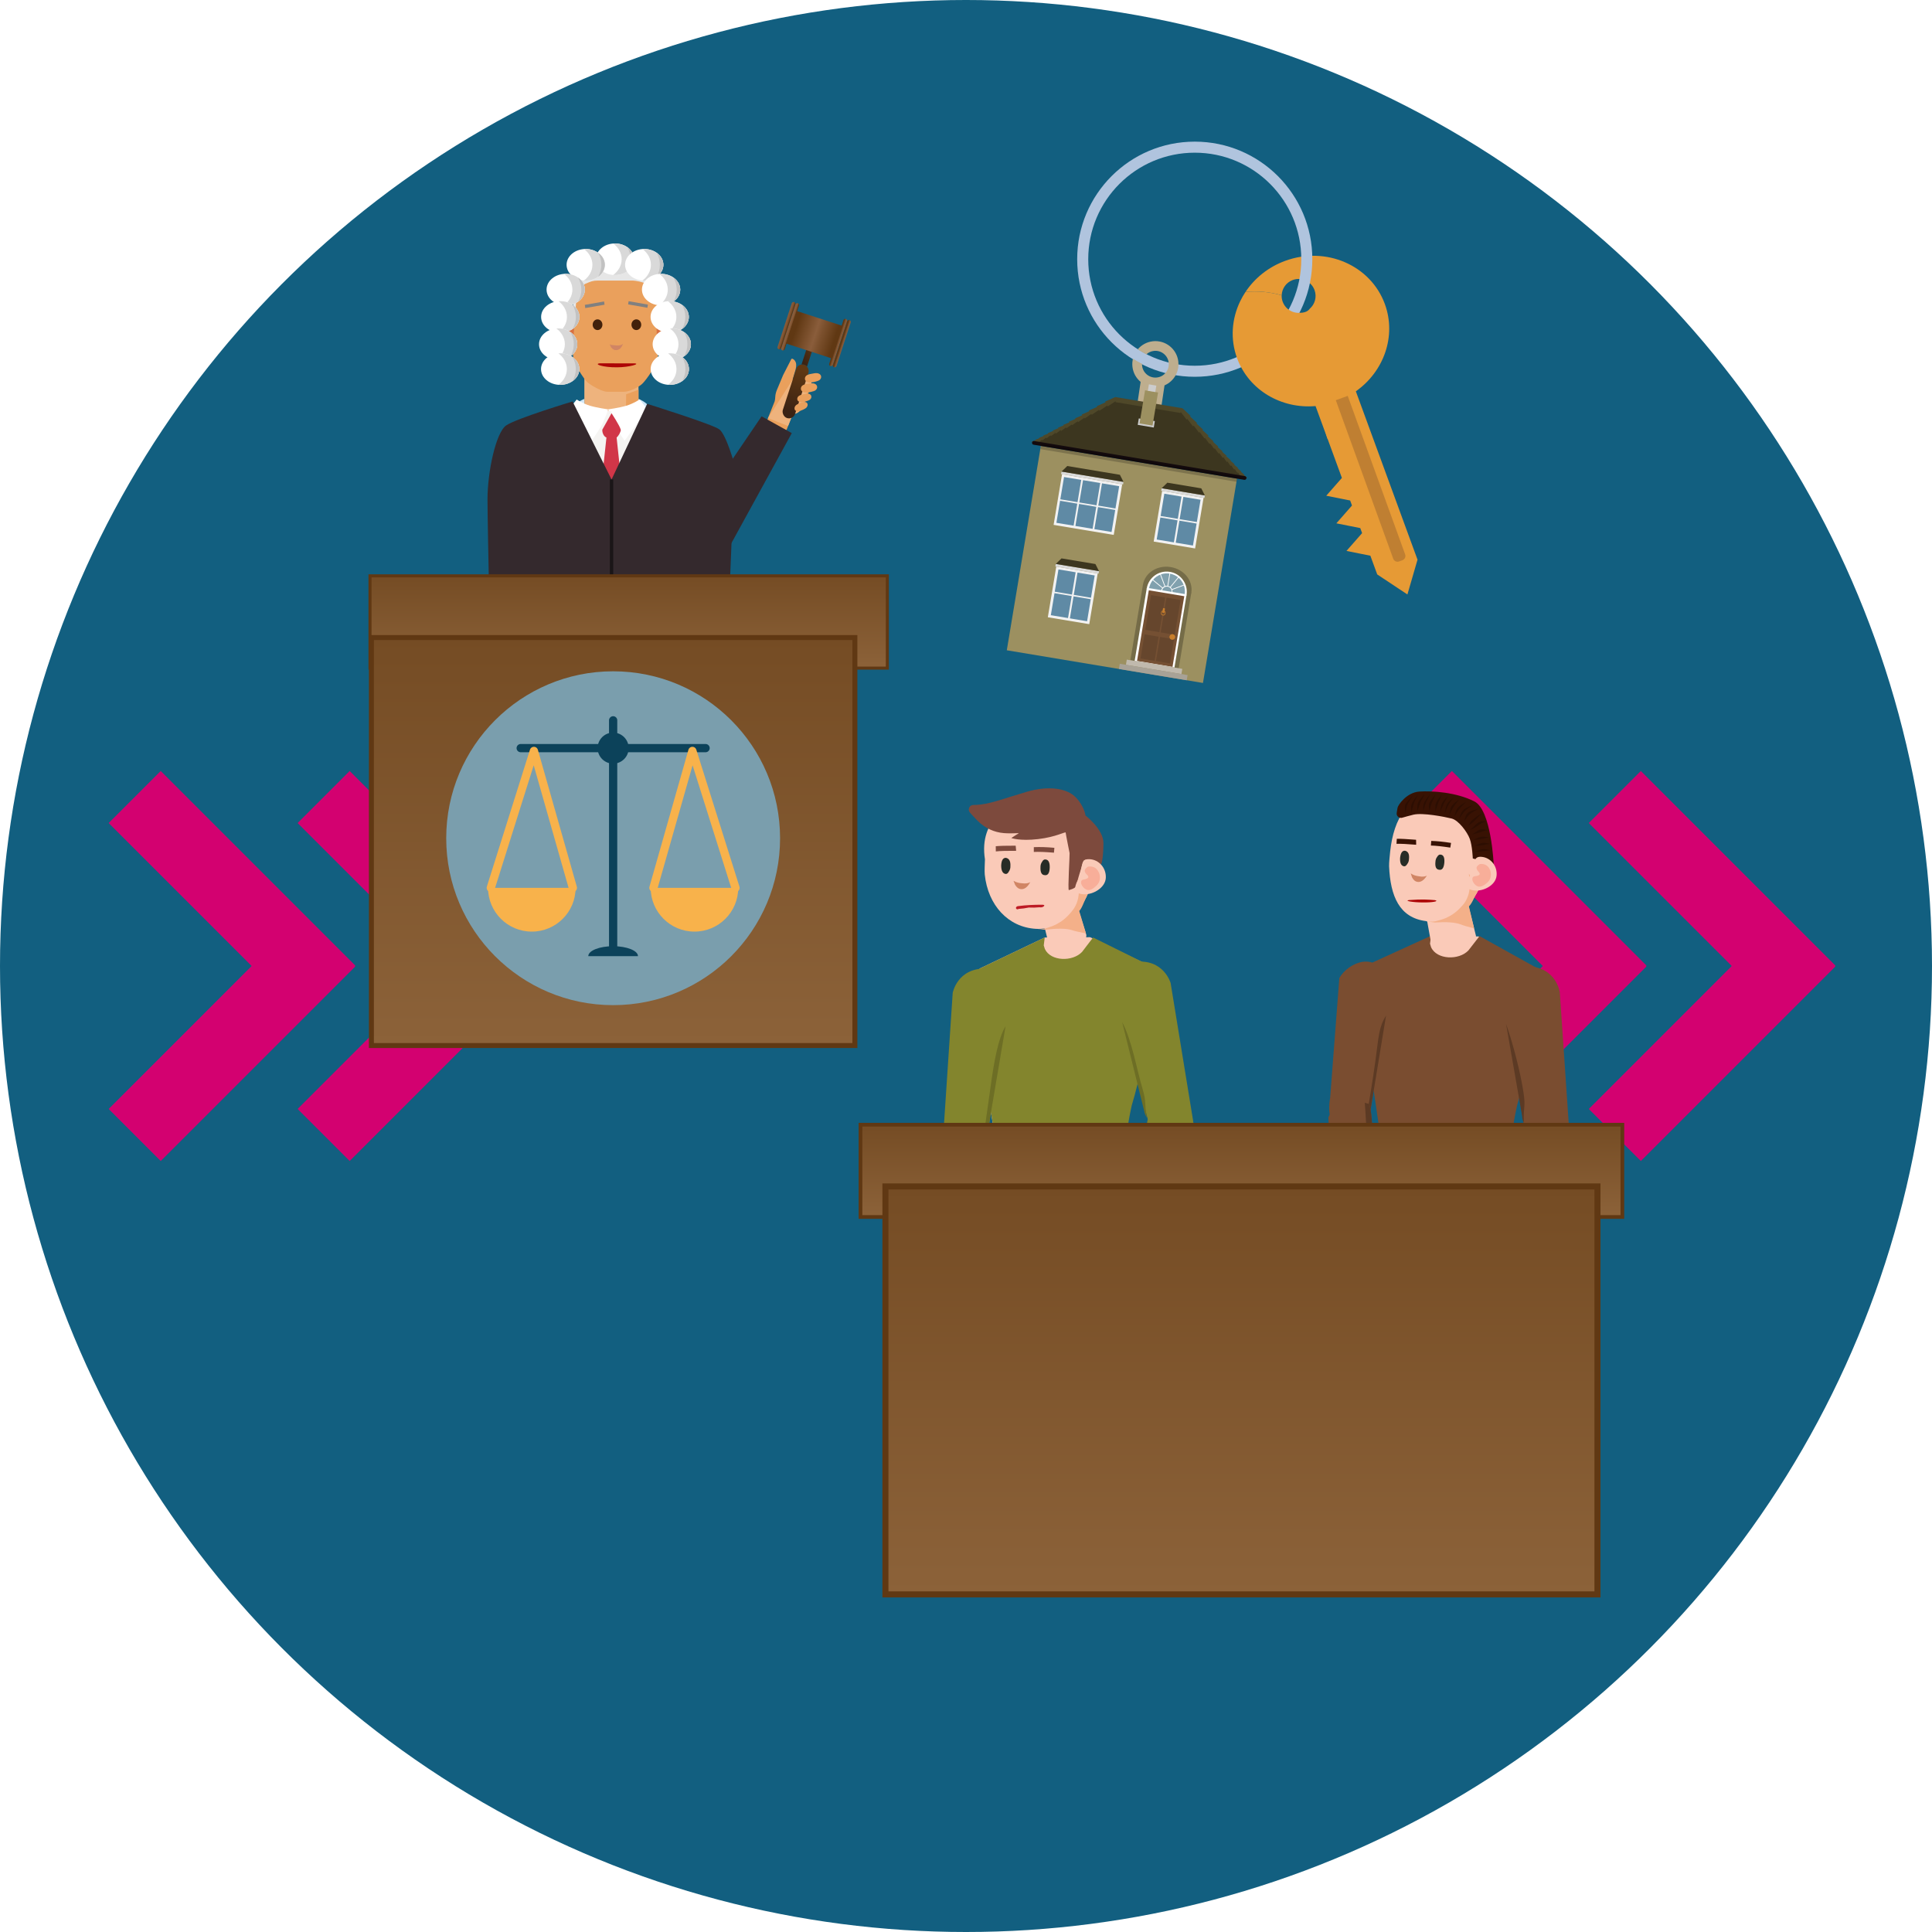 <?xml version="1.0" encoding="UTF-8"?><svg xmlns="http://www.w3.org/2000/svg" width="160" height="160" xmlns:xlink="http://www.w3.org/1999/xlink" viewBox="0 0 160 160"><defs><style>.cls-1{stroke:#f8b24b;}.cls-1,.cls-2,.cls-3,.cls-4,.cls-5,.cls-6,.cls-7{fill:none;}.cls-1,.cls-5,.cls-6{stroke-linecap:round;}.cls-1,.cls-6{stroke-linejoin:round;stroke-width:.683px;}.cls-8,.cls-9,.cls-10,.cls-11,.cls-12,.cls-13,.cls-14,.cls-15,.cls-16,.cls-17,.cls-18,.cls-19,.cls-20,.cls-21,.cls-22,.cls-23,.cls-24,.cls-25,.cls-26,.cls-27,.cls-28,.cls-29,.cls-30,.cls-31,.cls-32,.cls-33,.cls-3,.cls-34,.cls-35,.cls-36,.cls-37,.cls-38,.cls-39,.cls-40,.cls-41,.cls-42,.cls-43,.cls-44,.cls-45,.cls-46,.cls-47,.cls-48,.cls-49,.cls-50,.cls-51,.cls-52,.cls-53,.cls-54,.cls-55,.cls-56,.cls-57,.cls-58,.cls-59,.cls-60,.cls-61,.cls-62,.cls-63,.cls-64,.cls-65,.cls-66,.cls-67,.cls-68,.cls-69,.cls-70,.cls-71,.cls-72,.cls-73,.cls-74,.cls-75,.cls-76{stroke-width:0px;}.cls-8,.cls-9,.cls-13,.cls-20,.cls-21,.cls-25,.cls-37,.cls-47,.cls-50,.cls-64{fill-rule:evenodd;}.cls-8,.cls-22{fill:#756c48;}.cls-9,.cls-12{fill:#7d4a3d;}.cls-77{fill:url(#linear-gradient-10);stroke-width:.253px;}.cls-77,.cls-78,.cls-2,.cls-4,.cls-5,.cls-7,.cls-79,.cls-80{stroke-miterlimit:10;}.cls-77,.cls-78,.cls-79,.cls-80{stroke:#603813;}.cls-10{fill:#83852d;}.cls-11{fill:url(#linear-gradient);}.cls-13{fill:#a8a297;}.cls-14{fill:#bd1b25;}.cls-15{fill:#bf7f32;}.cls-16{fill:#5c3a24;}.cls-17{fill:url(#linear-gradient-6);}.cls-18{fill:#f4b089;}.cls-78{fill:url(#linear-gradient-11);stroke-width:.412px;}.cls-19{fill:#f5f4f2;}.cls-20{fill:#81a1ae;}.cls-21,.cls-32{fill:#3c361f;}.cls-23{fill:#0c425a;}.cls-24{fill:#e6e6e6;}.cls-81,.cls-45{isolation:isolate;}.cls-25{fill:#f8ae99;}.cls-82{opacity:.2;}.cls-27{fill:#eaa05c;}.cls-28{fill:#c87e2c;}.cls-29,.cls-64{fill:#facab8;}.cls-30{fill:#c2c2c2;}.cls-31{fill:#9c9060;}.cls-33{fill:url(#linear-gradient-5);}.cls-2{stroke-width:.254px;}.cls-2,.cls-4{stroke:#bbbdbf;}.cls-34,.cls-38{fill:#ad0505;}.cls-35{fill:#d30170;}.cls-36{fill:gray;}.cls-37{fill:#c0b9ad;}.cls-38{opacity:.3;}.cls-39{fill:#d08564;}.cls-40{fill:#ccc;}.cls-41{fill:#381203;}.cls-42{fill:#dadada;}.cls-83{filter:url(#drop-shadow-11);mix-blend-mode:soft-light;}.cls-43,.cls-47{fill:#fff;}.cls-44{fill:#beae8e;}.cls-45{opacity:.2;}.cls-46{fill:#5f8aa5;}.cls-48{fill:url(#linear-gradient-7);}.cls-49{fill:url(#radial-gradient-2);}.cls-50{fill:url(#linear-gradient-2);}.cls-51{fill:url(#linear-gradient-3);}.cls-4{stroke-width:.253px;}.cls-5{stroke:#130a0d;stroke-width:.31px;}.cls-52{fill:url(#radial-gradient);}.cls-53{fill:#7a9ead;}.cls-54{fill:#34292d;}.cls-55{fill:#d9d9d9;}.cls-56{fill:#6d6e25;}.cls-57{fill:#4f4829;}.cls-58{fill:#42210b;}.cls-59{fill:#66462d;}.cls-60{fill:#755033;}.cls-61{fill:#d13648;}.cls-62{fill:#7a4d30;}.cls-63{fill:#573417;}.cls-6{stroke:#0c425a;}.cls-65{fill:#125f80;}.cls-7{stroke:#c87e2c;stroke-width:.054px;}.cls-66{fill:#272c26;}.cls-67{fill:#e69a35;}.cls-79{fill:url(#linear-gradient-8);stroke-width:.307px;}.cls-68{fill:#b0c4de;}.cls-69{fill:#122545;}.cls-80{fill:url(#linear-gradient-9);stroke-width:.5px;}.cls-70{fill:url(#linear-gradient-4);}.cls-71{fill:#383838;}.cls-72{fill:#f8b24b;}.cls-73{fill:#eeb37d;}.cls-74{fill:#1a1517;}.cls-75{fill:#f2f2f2;}.cls-76{fill:#523d1b;}</style><radialGradient id="radial-gradient" cx="-2030.864" cy="34.283" fx="-2030.864" fy="34.283" r="2.821" gradientTransform="translate(-1978.284) rotate(-180) scale(1 -1)" gradientUnits="userSpaceOnUse"><stop offset="0" stop-color="#fff"/><stop offset="1" stop-color="#8bc4eb"/></radialGradient><radialGradient id="radial-gradient-2" cx="2042.745" cy="34.283" fx="2042.745" fy="34.283" r="2.821" gradientTransform="translate(-1994.056)" xlink:href="#radial-gradient"/><linearGradient id="linear-gradient" x1="-1626.21" y1="-4407.929" x2="-1626.21" y2="-4404.235" gradientTransform="translate(1692.112 -4373.611) scale(1 -1)" gradientUnits="userSpaceOnUse"><stop offset="0" stop-color="#603813"/><stop offset=".771" stop-color="#442813"/><stop offset="1" stop-color="#3b2314"/></linearGradient><linearGradient id="linear-gradient-2" x1="143.31" y1="-1090.982" x2="143.31" y2="-1089.382" gradientTransform="translate(-839.684 651.2) rotate(-116.965) scale(1 -1)" xlink:href="#linear-gradient"/><linearGradient id="linear-gradient-3" x1="-182.251" y1="2264.188" x2="-182.251" y2="2267.519" gradientTransform="translate(249.673 2293.615) scale(1 -1)" gradientUnits="userSpaceOnUse"><stop offset="0" stop-color="#603813"/><stop offset=".34" stop-color="#7b502d"/><stop offset=".495" stop-color="#8a5d3b"/><stop offset="1" stop-color="#603813"/></linearGradient><linearGradient id="linear-gradient-4" x1="-1628.64" y1="-4410.971" x2="-1628.193" y2="-4410.971" gradientTransform="translate(-4341.56 -1599.94) rotate(-90) scale(1 -1)" gradientUnits="userSpaceOnUse"><stop offset="0" stop-color="#8a5d3b"/><stop offset=".516" stop-color="#885b39"/><stop offset=".716" stop-color="#815532"/><stop offset=".861" stop-color="#754a27"/><stop offset=".979" stop-color="#643b16"/><stop offset="1" stop-color="#603813"/></linearGradient><linearGradient id="linear-gradient-5" x1="-1628.919" y1="-4410.971" x2="-1628.547" y2="-4410.971" gradientTransform="translate(-4341.255 -1600.161) rotate(-90) scale(1 -1)" xlink:href="#linear-gradient-4"/><linearGradient id="linear-gradient-6" x1="-1623.914" y1="-4410.971" x2="-1624.201" y2="-4410.971" gradientTransform="translate(-4345.538 -1597.052) rotate(-90) scale(1 -1)" xlink:href="#linear-gradient-4"/><linearGradient id="linear-gradient-7" x1="-1623.434" y1="-4410.971" x2="-1623.885" y2="-4410.971" gradientTransform="translate(-4345.838 -1596.834) rotate(-90) scale(1 -1)" xlink:href="#linear-gradient-4"/><linearGradient id="linear-gradient-8" x1="102.811" y1="100.785" x2="102.811" y2="93.143" gradientUnits="userSpaceOnUse"><stop offset="0" stop-color="#8c6239"/><stop offset="1" stop-color="#754c24"/></linearGradient><linearGradient id="linear-gradient-9" x1="102.811" y1="132.042" x2="102.811" y2="98.255" xlink:href="#linear-gradient-8"/><linearGradient id="linear-gradient-10" x1="52.063" y1="55.329" x2="52.063" y2="47.688" xlink:href="#linear-gradient-8"/><linearGradient id="linear-gradient-11" x1="50.778" y1="86.586" x2="50.778" y2="52.8" xlink:href="#linear-gradient-8"/><filter id="drop-shadow-11" filterUnits="userSpaceOnUse"><feOffset dx="0" dy="0"/><feGaussianBlur result="blur" stdDeviation="2.352"/><feFlood flood-color="#000" flood-opacity=".3"/><feComposite in2="blur" operator="in"/><feComposite in="SourceGraphic"/></filter></defs><g class="cls-81"><g id="text"><circle class="cls-65" cx="80" cy="80" r="80"/><polygon class="cls-35" points="136.352 79.963 120.239 63.849 115.928 68.16 127.768 80 115.928 91.84 120.239 96.15 136.352 80.037 136.315 80 136.352 79.963"/><polygon class="cls-35" points="152 79.963 135.887 63.849 131.576 68.16 143.416 80 131.576 91.84 135.887 96.15 152 80.037 151.963 80 152 79.963"/><polygon class="cls-35" points="29.424 79.963 13.31 63.849 9 68.16 20.84 80 9 91.84 13.31 96.15 29.424 80.037 29.387 80 29.424 79.963"/><polygon class="cls-35" points="45.072 79.963 28.959 63.849 24.648 68.16 36.488 80 24.648 91.84 28.959 96.15 45.072 80.037 45.035 80 45.072 79.963"/><path class="cls-71" d="m41.213,36.601c.341-.961,1.772-1.38,1.772-1.38l7.59-2.24,7.451,2.24s1.431.419,1.772,1.38c.079.223-2.792,5.004-2.825,4.977-.209-.167.167,6.247.17,6.314.127,3.213.249,6.056.346,6.838.107.874.071,1.578-.809,1.578l-.778.187-5.395-8.242-5.395,8.242-.778-.187c-.881,0-.917-.704-.809-1.578.096-.782.218-3.625.346-6.838.003-.067.459-6.601.25-6.433-.048.039-2.978-4.651-2.905-4.859Z"/><path class="cls-73" d="m48.394,33.893h0c2.352,2.369,4.072.288,4.484,0h0v-3.787s-4.484,0-4.484,0v3.787Z"/><path class="cls-27" d="m52.877,33.893l-.48.367c-.028.022-.058.042-.088.06l-.476.287.022-1.956,1.023-.372v1.614Z"/><path class="cls-52" d="m52.877,33.033s1.042.395,1.152,1.162-2.104,2.74-2.104,2.74l-.633-2.023s1.586-.544,1.586-1.355v-.523Z"/><path class="cls-49" d="m48.392,33.033s-1.042.395-1.152,1.162,2.104,2.74,2.104,2.74l.633-2.023s-1.586-.544-1.586-1.355v-.523Z"/><path class="cls-27" d="m46.87,26.857h0c.111-.119.247-.19.396-.19h.295s-.012.274-.012.274l-.075,1.685h-.208c-.37,0-.67-.439-.67-.979,0-.324.108-.611.275-.789Z"/><path class="cls-27" d="m47.566,30.043s.736,1.33,1.102,1.633c.364.3,1.222.768,1.625.768h1.385c.403,0,1.098-.315,1.44-.598.477-.395,1.286-1.802,1.286-1.802.105-.131.1-1.328.089-1.504l.056-5.336-6.745-.354-.388,5.712c-.01.176.045,1.351.149,1.482Z"/><path class="cls-38" d="m47.36,27.038c-.1,0-.192.052-.264.138-.093.112-.152.281-.152.47h0c0,.336.186.609.416.609h.129l.047-1.047.008-.17h-.184Z"/><path class="cls-27" d="m54.773,26.857h0c-.066-.119-.148-.19-.236-.19h-.176s.007.274.007.274l.045,1.685h.124c.221,0,.4-.439.4-.979,0-.324-.065-.611-.164-.789Z"/><path class="cls-38" d="m54.48,27.038c.06,0,.115.052.158.138.055.112.091.281.091.47h0c0,.336-.111.609-.248.609h-.077s-.028-1.047-.028-1.047l-.005-.17h.11Z"/><polygon class="cls-36" points="48.469 25.512 50.066 25.233 50.027 24.967 48.431 25.247 48.469 25.512"/><polygon class="cls-36" points="53.616 25.488 52.019 25.208 52.058 24.943 53.654 25.223 53.616 25.488"/><path class="cls-34" d="m51.109,30.419c-1.206.014-1.961-.278-1.436-.33.762-.001,1.299.001,2.873.004.523.034-.431.324-1.437.326Z"/><path class="cls-24" d="m54.296,22.271c.522.639.344,1.638.344,2.099l-.076.609-.168-.548c-.021-.357-.262-.646-.834-.913-.336-.156-.856-.283-1.22-.283h-2.828c-.413,0-.58.071-1.055.275-.211.09-.689.651-.71,1.009l-.176,2.374-.157-2.578c0-1.635.49-2.055.83-2.367.515-.473.996-.485,1.642-.545h0c.829-.077,1.673-.158,2.492.006.508.102,1.615.494,1.916.862Z"/><path class="cls-58" d="m49.89,26.891c0,.245-.181.444-.404.444s-.404-.199-.404-.444c0-.245.181-.444.404-.444s.404.199.404.444Z"/><ellipse class="cls-58" cx="52.7" cy="26.891" rx=".404" ry=".444"/><g id="Symbol_1_Newcz_0_Layer2_2_MEMBER_4_MEMBER_0_MEMBER_0_MEMBER_0_FILL"><path class="cls-39" d="m50.606,28.765c.141.164.277.241.406.232.261.004.455-.172.582-.528-.122.117-.314.163-.576.137l-.393-.038-.134-.056.115.252Z"/></g><path class="cls-71" d="m57.615,56.213s-1.143-7.525-1.128-8.101c.166-6.453,1.452-12.918,1.452-12.918l-4.13-1.299-3.163,13.832v5.174s.31,2.067,1.819,3.076c1.508,1.009,2.502.889,2.502.889l2.649-.654Z"/><polygon class="cls-19" points="50.646 34.078 50.646 47.727 54.525 34.447 53.053 33.582 50.646 34.078"/><path class="cls-43" d="m51.729,36.497s1.901-2.611,1.864-2.643-.625-.769-.625-.769c0,0-.503.336-1.091.513s-1.512.304-1.512.304c0,0,.298.913.568,1.378.27.465.797,1.218.797,1.218Z"/><path class="cls-71" d="m43.676,56.131s1.128-7.442,1.128-8.019c0-.577-1.373-12.876-1.373-12.876l4.036-1.407,3.179,13.899v5.174s-.31,2.067-1.819,3.076c-1.508,1.009-2.502.889-2.502.889l-2.649-.736Z"/><polygon class="cls-19" points="50.646 34.078 50.646 47.727 46.767 34.447 48.238 33.582 50.646 34.078"/><path class="cls-43" d="m48.999,36.497s-1.901-2.611-1.864-2.643.625-.769.625-.769c0,0,.503.336,1.091.513s1.512.304,1.512.304c0,0-.298.913-.568,1.378s-.797,1.218-.797,1.218Z"/><path class="cls-61" d="m50.225,36.233s-.197-.044-.307-.368c-.047-.139-.037-.28-.037-.28l.764-1.362s.67,1.008.764,1.362c.012.045.002.086-.037.184-.124.319-.307.465-.307.465l.662,6.176-1.083,5.319-1.083-5.319.662-6.176Z"/><ellipse class="cls-43" cx="50.93" cy="21.469" rx="1.585" ry="1.308"/><path class="cls-55" d="m51.484,21.469c0-.516-.27-.98-.698-1.302.048-.004.096-.006.144-.006.875,0,1.585.586,1.585,1.308,0,.723-.71,1.308-1.585,1.308-.049,0-.097-.003-.144-.006.428-.323.698-.786.698-1.302Z"/><path class="cls-30" d="m52.225,21.469c0-.355-.097-.692-.267-.995.34.24.556.596.556.995s-.216.754-.556.995c.169-.303.267-.639.267-.995Z"/><ellipse class="cls-43" cx="53.352" cy="21.927" rx="1.585" ry="1.308"/><path class="cls-55" d="m53.906,21.927c0-.516-.27-.98-.698-1.302.048-.004.096-.006.144-.006.875,0,1.585.586,1.585,1.308,0,.723-.71,1.308-1.585,1.308-.049,0-.097-.003-.144-.006.428-.323.698-.786.698-1.302Z"/><path class="cls-30" d="m54.647,21.927c0-.355-.097-.692-.267-.995.34.24.556.596.556.995,0,.398-.216.754-.556.995.169-.303.267-.639.267-.995Z"/><ellipse class="cls-43" cx="54.748" cy="23.985" rx="1.585" ry="1.308"/><path class="cls-55" d="m55.302,23.985c0-.516-.27-.98-.698-1.302.048-.004.096-.006.144-.006.875,0,1.585.586,1.585,1.308,0,.723-.71,1.308-1.585,1.308-.049,0-.097-.003-.144-.006.428-.323.698-.786.698-1.302Z"/><path class="cls-30" d="m56.043,23.985c0-.355-.097-.692-.267-.995.34.24.556.596.556.995,0,.398-.216.754-.556.995.169-.303.267-.639.267-.995Z"/><ellipse class="cls-43" cx="55.461" cy="26.246" rx="1.585" ry="1.308"/><path class="cls-55" d="m56.015,26.246c0-.516-.27-.98-.698-1.302.048-.004.096-.006.144-.006.875,0,1.585.586,1.585,1.308,0,.723-.71,1.308-1.585,1.308-.049,0-.097-.003-.144-.006.428-.323.698-.786.698-1.302Z"/><path class="cls-30" d="m56.756,26.246c0-.355-.097-.692-.267-.995.34.24.556.596.556.995s-.216.754-.556.995c.169-.303.267-.639.267-.995Z"/><ellipse class="cls-43" cx="55.634" cy="28.507" rx="1.585" ry="1.308"/><path class="cls-55" d="m56.188,28.507c0-.516-.27-.98-.698-1.302.048-.004.096-.006.144-.006.875,0,1.585.586,1.585,1.308,0,.723-.71,1.308-1.585,1.308-.049,0-.097-.003-.144-.006.428-.323.698-.786.698-1.302Z"/><path class="cls-30" d="m56.929,28.507c0-.355-.097-.692-.267-.995.34.24.556.596.556.995,0,.398-.216.754-.556.995.169-.303.267-.639.267-.995Z"/><ellipse class="cls-43" cx="55.469" cy="30.565" rx="1.585" ry="1.308"/><path class="cls-55" d="m56.023,30.565c0-.516-.27-.98-.698-1.302.048-.004.096-.006.144-.006.875,0,1.585.586,1.585,1.308,0,.723-.71,1.308-1.585,1.308-.049,0-.097-.003-.144-.006.428-.323.698-.786.698-1.302Z"/><path class="cls-30" d="m56.764,30.565c0-.355-.097-.692-.267-.995.34.24.556.596.556.995,0,.398-.216.754-.556.995.169-.303.267-.639.267-.995Z"/><ellipse class="cls-43" cx="48.507" cy="21.927" rx="1.585" ry="1.308"/><path class="cls-55" d="m49.061,21.927c0-.516-.27-.98-.698-1.302.048-.004.096-.006.144-.006.875,0,1.585.586,1.585,1.308s-.71,1.308-1.585,1.308c-.049,0-.097-.003-.144-.006.428-.323.698-.786.698-1.302Z"/><path class="cls-30" d="m49.802,21.927c0-.355-.097-.692-.267-.995.34.24.556.596.556.995s-.216.754-.556.995c.169-.303.267-.639.267-.995Z"/><ellipse class="cls-43" cx="46.849" cy="23.985" rx="1.585" ry="1.308"/><path class="cls-55" d="m47.403,23.985c0-.516-.27-.98-.698-1.302.048-.004.096-.006.144-.006.875,0,1.585.586,1.585,1.308s-.71,1.308-1.585,1.308c-.049,0-.097-.003-.144-.006.428-.323.698-.786.698-1.302Z"/><path class="cls-30" d="m48.144,23.985c0-.355-.097-.692-.267-.995.34.24.556.596.556.995,0,.398-.216.754-.556.995.169-.303.267-.639.267-.995Z"/><ellipse class="cls-43" cx="46.398" cy="26.246" rx="1.585" ry="1.308"/><path class="cls-55" d="m46.952,26.246c0-.516-.27-.98-.698-1.302.048-.004.096-.006.144-.006.875,0,1.585.586,1.585,1.308,0,.723-.71,1.308-1.585,1.308-.049,0-.097-.003-.144-.006.428-.323.698-.786.698-1.302Z"/><path class="cls-30" d="m47.693,26.246c0-.355-.097-.692-.267-.995.34.24.556.596.556.995,0,.398-.216.754-.556.995.169-.303.267-.639.267-.995Z"/><ellipse class="cls-43" cx="46.225" cy="28.507" rx="1.585" ry="1.308"/><path class="cls-55" d="m46.779,28.507c0-.516-.27-.98-.698-1.302.048-.004.096-.006.144-.006.875,0,1.585.586,1.585,1.308,0,.723-.71,1.308-1.585,1.308-.049,0-.097-.003-.144-.006.428-.323.698-.786.698-1.302Z"/><path class="cls-30" d="m47.52,28.507c0-.355-.097-.692-.267-.995.34.24.556.596.556.995,0,.398-.216.754-.556.995.169-.303.267-.639.267-.995Z"/><ellipse class="cls-43" cx="46.391" cy="30.565" rx="1.585" ry="1.308"/><path class="cls-55" d="m46.945,30.565c0-.516-.27-.98-.698-1.302.048-.004.096-.006.144-.006.875,0,1.585.586,1.585,1.308s-.71,1.308-1.585,1.308c-.049,0-.097-.003-.144-.006.428-.323.698-.786.698-1.302Z"/><path class="cls-30" d="m47.686,30.565c0-.355-.097-.692-.267-.995.34.24.556.596.556.995s-.216.754-.556.995c.169-.303.267-.639.267-.995Z"/><path class="cls-54" d="m60.843,38.52s-.693-2.542-1.279-2.968-5.969-2.108-5.969-2.108l-2.948,6.266-3.23-6.463s-4.645,1.399-5.498,1.985-1.546,3.838-1.546,6.13c0,2.292.317,16.439.317,16.439l19.389-.454.764-18.827Z"/><rect class="cls-74" x="50.506" y="39.71" width=".279" height="17.668" transform="translate(101.291 97.087) rotate(-180)"/><path class="cls-27" d="m66.492,33.682l.746-1.875c-.144-.435-.612-.739-1.119-.594l-.018.005c-.13.04-.289.118-.457.216.051-.172.099-.338.124-.429.108-.387.344-.927-.043-1.241-.137-.111-.189-.031-.189-.031l-.679,1.324c-.004.02-.32.755-.527,1.26-.073.179-.117.368-.127.562-.006.121-.019.258-.047.351l.001 0-.689,1.73,1.662.661.527-1.331c.003-0.0.005-0.0.008-.001.369-.028.69-.265.827-.609Z"/><path class="cls-73" d="m66.319,33.844l.864-2.17c-.187-.362-.61-.592-1.064-.461l-.018.005c-.13.039-.287.117-.454.214l-2.047,3.192,1.664.657.392-.99c.021-.002.042-.003.063-.005.268-.021.5-.193.6-.442Z"/><rect class="cls-11" x="65.356" y="30.093" width="1.069" height="4.641" rx=".535" ry=".535" transform="translate(118.51 83.634) rotate(-161.965)"/><path class="cls-50" d="m67.265,27.912l.199.065c.073.024.113.103.089.176l-.716,2.2c-.06-.066-.137-.117-.227-.146h0c-.077-.025-.156-.031-.232-.021l.711-2.184c.024-.073.103-.113.176-.089Z"/><rect class="cls-51" x="66.003" y="25.622" width="2.836" height="4.184" rx=".14" ry=".14" transform="translate(20.195 83.242) rotate(-71.965)"/><rect class="cls-70" x="67.353" y="28.204" width="4.114" height=".315" rx=".158" ry=".158" transform="translate(20.953 85.581) rotate(-71.965)"/><rect class="cls-33" x="67.658" y="28.303" width="4.114" height=".315" rx=".158" ry=".158" transform="translate(21.069 85.939) rotate(-71.965)"/><rect class="cls-17" x="63.375" y="26.909" width="4.114" height=".315" rx=".158" ry=".158" transform="translate(19.438 80.903) rotate(-71.965)"/><rect class="cls-48" x="63.075" y="26.811" width="4.114" height=".315" rx=".158" ry=".158" transform="translate(19.324 80.551) rotate(-71.965)"/><path class="cls-27" d="m67.673,32.048c-0-.006-0-.013-.001-.019l-.001-.007c-.028-.19-.222-.311-.544-.271l-.359.058c-.091.014-.179.043-.251.079-.141.069-.197.197-.191.315 0.0.009.001.017.002.026l.001.007c.026.17.224.285.461.275.202-.009.607-.097.717-.17.111-.075.174-.183.167-.292Z"/><path class="cls-27" d="m68.004,31.195c-.001-.006-.001-.013-.002-.019l-.001-.007c-.033-.189-.23-.306-.55-.258l-.357.066c-.09.016-.178.048-.249.084-.139.072-.192.202-.184.32.001.009.001.017.003.026l.001.007c.03.169.231.28.467.264.202-.013.605-.111.713-.187.109-.077.17-.187.16-.295Z"/><path class="cls-27" d="m67.194,32.84c-.001-.006-.001-.011-.002-.017l-.001-.006c-.032-.166-.203-.265-.484-.204l-.31.074c-.079.018-.154.05-.215.086-.12.07-.164.188-.155.291.001.008.001.015.003.023l.001.006c.029.149.206.238.411.213.176-.021.525-.125.618-.197.094-.073.145-.173.134-.269Z"/><path class="cls-27" d="m66.883,33.493c-.001-.006-.001-.011-.002-.017l-.001-.006c-.034-.162-.207-.23-.456-.147l-.287.11c-.073.027-.143.068-.199.111-.11.084-.148.206-.138.309.001.007.002.015.003.022l.001.006c.031.145.198.213.389.165.164-.041.487-.186.571-.269.086-.084.131-.189.119-.284Z"/><polygon class="cls-54" points="63.071 34.478 56.08 44.771 59.611 46.733 65.573 35.868 63.071 34.478"/><path class="cls-29" d="m114.877,95.03l-1.728-11.673s-.683-1.82.682-2.729l4.949-3.079h3.668s5.336,3.072,5.336,3.072l-3.181,14.409h-9.726Z"/><path class="cls-69" d="m124.509,95.286s1.156,2.641,1.435,8.711c0,0-8.705,2.73-11.435,0l-.015-8.711h10.015Z"/><path class="cls-69" d="m118.802,103.971c-.015,2.037,1.572,3.701,3.543,3.715,1.972.014,3.583-1.625,3.598-3.663.015-2.037-1.571-3.7-3.544-3.715-1.972-.015-3.583,1.625-3.598,3.662Z"/><path class="cls-69" d="m125.941,104.473l.947,15.513s-2.279,4.251-5.247,1.77l-2.618-16.175s1.564-5.363,6.918-1.109Z"/><path class="cls-69" d="m114.526,104.007c-.207,2.027.517,3.76,2.479,3.961,1.962.201,3.72-1.28,3.927-3.307.207-2.027-1.216-3.832-3.178-4.032-1.962-.2-3.022,1.352-3.228,3.378Z"/><path class="cls-69" d="m120.095,106.676l-1.803,14.293s-4.471,1.609-5.165-.816c0,0,.654-10.764,1.399-16.145,0,0,4.826-2.35,5.569,2.668Z"/><path class="cls-62" d="m125.202,94.948c-.009.415.622,4.759.357,4.814-.002.001-7.207,1.661-11.05,0l-.015-4.476-1.774-12.074s-.763-2.425.642-3.362l5.151-2.354-.085.657.089.295c.474,1.044,2.31,1.094,3.095.258l.917-1.183,5.256,2.926c-.359,1.192-.606,3.129-.966,4.322-.664,2.198-.476,4.511-1.16,6.703,0,0-.566,2.377-.456,3.474Z"/><path class="cls-26" d="m114.554,101.117s3.68,1.724,11.212-.038c.124-.029.071-.351.071-.351l-.071-.725c-.033-.233-.163-.222-.163-.222-.002.001-7.207,1.661-11.049,0,0,0-.155-.027-.162.206v.904s0,.181.162.226Z"/><path class="cls-2" d="m118.292,101.664c0,.115.091.208.203.208h1.466c.112,0,.203-.093.203-.208v-1.056c0-.115-.091-.208-.203-.208h-1.466c-.112,0-.203.093-.203.208v1.056Z"/><line class="cls-2" x1="120.164" y1="101.07" x2="119.388" y2="101.07"/><g id="Symbol_9ashasd_0_Layer2_0_MEMBER_16_MEMBER_82_FILL"><path class="cls-29" d="m122.23,108.269c.217.078.374.011.471-.202l.603-1.471.01-.056.11-.124-.576,1.339c-.078.217.066.298.283.376.217.078.525-.318.603-.534l-.169.405c.046.066.106.106.18.12.213.097.361.028.443-.207l1.536-3.73-1.667-.744c-.03-.044-.051-.038-.061.018l-.112-.021-1.399.435c-1.18.348-1.018,1.068.044.754l.359-.014-.344.457-.271.528-.082.13-.363,1.033c-.078.217-.54.953-.061,1.118.348.063.503-.642.591-.703l-.338.651c-.078.217-.009.364.207.443Z"/></g><g id="Symbol_9ashasd_0_Layer2_0_MEMBER_16_MEMBER_82_FILL-2"><path class="cls-29" d="m112.172,108.375c.223-.06.313-.205.27-.435l-.346-1.552-.024-.052.019-.165.294,1.428c.06.223.225.207.447.147.223-.06.249-.561.189-.783l.093.429c.075.028.147.027.216-.005.231-.042.312-.183.245-.423l-.872-3.938-1.793.342c-.05-.019-.064-.002-.04.049l-.103.047-.899,1.157c-.769.96-.224,1.458.467.593l.287-.217-.021.572.08.588.007.153.293,1.055c.06.223.102,1.09.589.952.322-.147.046-.814.083-.914l.095.728c.06.223.201.304.423.245Z"/></g><path class="cls-62" d="m130.142,94.066s-3.457,8.637-4.272,10.244l-2.596-.503s2.06-9.332,3.672-11.592c0,0,2.899-.33,3.196,1.851Z"/><path class="cls-16" d="m126.471,93.047c-1.514,3.134-3.197,10.759-3.197,10.759l.421.082c.529-1.965,1.857-6.893,2.05-7.558.152-.524.479-2.069.726-3.283Z"/><path class="cls-64" d="m119.064,66.047c-2.45-.29-3.638,1.714-3.937,4.477-.026.278-.101.946-.089,1.216.108,2.478.85,4.265,3.058,4.542.053.007.092.025.103.053l.34,1.874c.017.197.86.196,1.212.282.283.077.588.095.914.052.262-.03.544-.097.901-.547.361-.429.671-.26.671-.484l-.63-2.504c.099-.135.181-.263.252-.387.625-.785,1.05-1.794,1.157-2.932.267-2.826-1.503-5.352-3.953-5.642Z"/><g id="Symbol_9ashasd_0_Layer2_0_MEMBER_16_MEMBER_27_FILL"><path class="cls-18" d="m118.837,76.396c.97-.059,1.672-.009,2.105.15.219.09.599.204,1.139.342l-.43-1.823c.168-.167.291-.412.418-.676.261-.543.45-.786.428-.894l-.503-.741c-.073-.03-.139-.084-.199-.161l-.148-.238.083.921c-.018.695-.218,1.26-.6,1.693-.4.459-.814.787-1.244.984-.18.103-.483.208-.908.315-.2.059-.453.076-.76.051l.618.078Z"/></g><g id="Symbol_9ashasd_0_Layer2_0_MEMBER_16_MEMBER_29_FILL"><path class="cls-39" d="m117.363,73.029c.283.059.551-.111.804-.51-.174.09-.402.105-.686.046-.187-.024-.354-.073-.501-.148l-.148-.086.108.333c.118.216.259.338.423.365Z"/></g><g id="Symbol_9ashasd_0_Layer2_0_MEMBER_16_MEMBER_30_FILL"><path class="cls-66" d="m119.032,70.942c-.1.127-.152.272-.156.433-.043.42.064.638.319.654.235.041.374-.148.417-.568.04-.443-.068-.672-.323-.688-.094-.012-.179.044-.257.169Z"/></g><g id="Symbol_9ashasd_0_Layer2_0_MEMBER_16_MEMBER_31_FILL"><path class="cls-66" d="m116.362,70.454c-.233-.019-.37.182-.413.602-.02.417.088.646.323.688.094.012.179-.044.257-.169.1-.127.152-.272.156-.433.045-.397-.062-.626-.323-.688Z"/></g><g id="Symbol_9ashasd_0_Layer2_0_MEMBER_16_MEMBER_33_FILL"><path class="cls-41" d="m118.528,69.642l-.027.383c.369.006.905.063,1.607.17l.061-.387c-.586-.097-1.133-.153-1.641-.167Z"/></g><g id="Symbol_9ashasd_0_Layer2_0_MEMBER_16_MEMBER_34_FILL"><path class="cls-41" d="m115.678,69.464l-.027.417c.344-.011.887.015,1.63.078l-.007-.413c-.765-.061-1.297-.088-1.595-.082Z"/></g><path class="cls-34" d="m117.752,74.736c.881.017,1.472-.104,1.081-.19-.575-.041-.975-.091-2.161-.005-.392.066.346.187,1.081.194Z"/><path class="cls-41" d="m116.122,67.721c-.256.074-.499-.147-.452-.409.03-.167.057-.326.067-.408.026-.22.75-1.282,1.812-1.351s3.054.052,4.559.821c1.398.714,1.59,5.179,1.59,5.179l-1.728-.46s-.039-1.059-.25-1.626-.929-1.537-1.498-1.679-2.416-.505-3.178-.317c-.334.083-.661.173-.922.249Z"/><path class="cls-64" d="m122.727,70.963c-.753-.08-.557.499-.921,1.443-.6.861-.449,1.26.304,1.34.753.08,1.746-.431,1.829-1.216.083-.785-.46-1.487-1.212-1.567Z"/><path class="cls-25" d="m123.319,71.894c.253.405.186.914-.146,1.2-.333.286-.669.489-.996.184-.326-.305-.311-.688-.05-.711.261-.023.501-.105.388-.281-.114-.176-.188-.176-.23-.37-.043-.193.268-.356.268-.356-.02.005.486-.117.767.334Z"/><g class="cls-82"><path class="cls-26" d="m116.998,65.861c-.156.268-.53.509-.621.792-.09.283.024.475-.008.743.079-.266.094-.545.207-.798s.325-.479.421-.738Z"/><path class="cls-26" d="m117.419,65.807c-.158.252-.418.513-.511.786s-.029.49-.037.757c.076-.273.149-.576.236-.836.087-.26.223-.458.312-.707Z"/><path class="cls-26" d="m117.975,65.74c-.157.253-.466.497-.554.772-.088.275-.017.491-.047.757.085-.27.157-.567.264-.82.107-.253.263-.451.337-.709Z"/><path class="cls-26" d="m118.437,65.729c-.142.25-.378.477-.491.733-.113.256-.072.485-.082.748.072-.269.147-.567.265-.808.118-.241.229-.426.308-.673Z"/><path class="cls-26" d="m118.907,65.753c-.167.234-.383.446-.514.701-.131.254-.021.473-.016.739.075-.259.118-.533.228-.772.11-.239.21-.431.302-.668Z"/><path class="cls-26" d="m119.402,65.816c-.164.217-.375.426-.476.679-.101.252-.036.486-.064.742.083-.249.166-.529.259-.766.094-.236.187-.428.281-.655Z"/><path class="cls-26" d="m119.914,65.902c-.175.208-.404.401-.509.651-.105.25-.099.482-.142.738.095-.25.208-.529.321-.759.113-.23.233-.403.329-.629Z"/><path class="cls-26" d="m120.389,66.028c-.195.19-.451.361-.572.608s-.118.479-.168.737c.103-.244.201-.517.326-.742.124-.226.287-.388.415-.603Z"/><path class="cls-26" d="m120.857,66.195c-.217.17-.507.346-.653.576s-.1.475-.171.719c.125-.232.236-.487.376-.703.139-.216.301-.39.448-.591Z"/><path class="cls-26" d="m121.411,66.404c-.245.145-.547.304-.712.533-.165.229-.18.456-.265.707.141-.233.294-.476.461-.682.166-.206.345-.366.517-.558Z"/><path class="cls-26" d="m121.986,66.659c-.278.124-.646.239-.844.467-.198.227-.204.456-.315.711.164-.228.296-.471.49-.673.193-.202.459-.327.669-.505Z"/><path class="cls-26" d="m122.497,66.924c-.277.151-.779.203-.98.431s-.163.469-.302.707c.185-.22.302-.453.523-.642.22-.189.536-.307.759-.496Z"/><path class="cls-26" d="m122.855,67.405c-.287-.065-.739.357-.934.518-.196.161-.189.333-.383.46.215-.077.379-.224.554-.383.176-.159.507-.614.763-.594Z"/><path class="cls-26" d="m123.04,68.065c-.302-.12-.544-.019-.766.173-.221.193-.314.346-.54.496.246-.09.465-.215.671-.37.206-.155.385-.269.635-.299Z"/><path class="cls-26" d="m123.194,68.751c-.235-.059-.484-.125-.706-.018-.222.107-.377.262-.589.373.223-.056.464-.106.677-.178.213-.073.402-.14.618-.177Z"/><path class="cls-26" d="m123.317,69.345c-.222-.035-.482-.084-.701-.038-.218.046-.394.166-.599.24.224-.013.467-.015.682-.06s.406-.101.617-.141Z"/><path class="cls-26" d="m123.4,69.884c-.222-.049-.45-.115-.673-.067-.223.048-.412.16-.628.218.227.01.477-.002.694-.043.217-.041.396-.081.608-.108Z"/><path class="cls-26" d="m123.425,70.413c-.218-.046-.425-.125-.648-.088-.223.037-.428.142-.648.188.224.014.473.018.689-.015s.398-.058.607-.085Z"/></g><path class="cls-62" d="m113.487,92.014l1.537-9.39c.345-2.599-.178-.665.037-1.135.08-.174-.235-.16-.289-.356-.683-2.443-3.108-1.459-3.854-.134l-.762,9.935s-.462,2.244.86,2.271c0,0,2.211.227,2.471-1.191Z"/><path class="cls-16" d="m113.487,92.014c-.049.269-.17.479-.331.642.193-1.285.497-2.927.759-4.871.274-2.031.273-2.707.873-3.687l-1.301,7.915Z"/><path class="cls-62" d="m110.012,92.542s.392,9.342.679,11.041l2.11-.033s1.405-9.636.585-12.12c0,0-2.506-.907-3.374,1.113Z"/><path class="cls-16" d="m113.202,97.74c-.113.737-.556,4.347-.554,5.785l.212.004s1.347-9.616.527-12.101c0,0-.308-.084-.363-.101.135,1.609.302,5.605.178,6.412Z"/><path class="cls-62" d="m126.382,94.333l-1.783-11.01c.373-2.572,1.894-3.298,1.894-3.298,2.401.05,2.683,2.154,2.683,2.154l.778,11.417s.117,2.382-1.237,2.258c0,0-2.293-.019-2.335-1.521Z"/><path class="cls-16" d="m126.198,92.967c-.083-.157-.137-.337-.143-.549l-1.327-7.611c.596,1.676,1.209,4.105,1.445,5.685.188,1.259-.032,1.141.026,2.476Z"/><g id="Symbol_9ashasd_0_Layer2_0_MEMBER_16_MEMBER_82_FILL-3"><path class="cls-29" d="m84.673,107.528c-.213.085-.372.023-.476-.186l-.65-1.446-.012-.055-.113-.12.618,1.316c.085.213-.056.299-.269.384-.213.085-.534-.299-.619-.513l.182.398c-.043.068-.102.109-.176.126-.209.104-.359.04-.448-.192l-1.655-3.666,1.636-.797c.029-.045.049-.04.061.016l.111-.024,1.409.387c1.188.307,1.05,1.031-.018.753l-.359-.002.358.444.287.517.086.126.396,1.018c.085.213.57.931.098,1.112-.344.075-.522-.623-.612-.68l.358.638c.085.213.021.363-.192.448Z"/></g><path class="cls-10" d="m78.052,93.914s2.331,8.225,2.957,9.691l1.994-.547s-.729-8.503-2.021-10.593c0,0-2.541-.461-2.931,1.449Z"/><path class="cls-56" d="m82.135,98.084c.171.649.364,3.725.668,5l.2-.025s-.729-8.503-2.021-10.592c0,0-.032-.006-.087-.013.265,1.52,1.065,4.967,1.24,5.631Z"/><path class="cls-29" d="m82.621,95.403l-2.109-12.415s-.712-1.864.683-2.806l5.325-2.543,3.767-.023,6.063,2.908-3.743,14.819-9.987.061Z"/><path class="cls-63" d="m92.605,95.411s1.153,2.634,1.431,8.688c0,0-8.681,2.723-11.403,0l-.015-8.688h9.987Z"/><path class="cls-63" d="m86.914,104.072c-.015,2.031,1.567,3.69,3.534,3.705,1.967.014,3.574-1.621,3.588-3.652.015-2.031-1.567-3.689-3.534-3.704-1.967-.015-3.573,1.621-3.588,3.652Z"/><path class="cls-63" d="m94.033,104.573l.944,15.47s-2.273,4.239-5.232,1.766l-2.611-16.13s1.56-5.348,6.899-1.106Z"/><path class="cls-63" d="m82.65,104.108c-.206,2.021.516,3.75,2.473,3.95,1.957.2,3.71-1.277,3.916-3.298.206-2.021-1.213-3.821-3.169-4.021-1.957-.2-3.013,1.348-3.219,3.369Z"/><path class="cls-63" d="m88.203,106.769l-1.798,14.253s-4.459,1.604-5.151-.814c0,0,.652-10.734,1.395-16.1,0,0,4.812-2.344,5.554,2.661Z"/><path class="cls-10" d="m93.298,95c-.006.414.649,4.742.385,4.799-.002.001-7.177,1.7-11.019.067l-.043-4.464-2.109-12.415s-.712-1.864.683-2.806l5.325-2.543-.081.656.091.294c.479,1.038,2.31,1.077,3.087.238l.907-1.186,5.825,2.883c-.351,1.191-.585,3.124-.937,4.315-.649,2.196-1.014,4.505-1.683,6.695,0,0-.55,2.374-.434,3.467Z"/><path class="cls-76" d="m82.677,101.226s3.67,1.719,11.181-.038c.123-.029.071-.35.071-.35l-.071-.723c-.033-.232-.162-.221-.162-.221-.002.001-7.187,1.656-11.019,0,0,0-.155-.027-.161.205v.901s0,.18.161.225Z"/><path class="cls-4" d="m86.406,101.772c0,.114.091.207.203.207h1.462c.112,0,.202-.093.202-.207v-1.053c0-.114-.091-.207-.202-.207h-1.462c-.112,0-.203.093-.203.207v1.053Z"/><line class="cls-4" x1="88.272" y1="101.179" x2="87.499" y2="101.179"/><g id="Symbol_9ashasd_0_Layer2_0_MEMBER_16_MEMBER_82_FILL-4"><path class="cls-29" d="m93.492,108.338c.223.054.371-.03.444-.252l.437-1.524.004-.057.095-.135-.424,1.391c-.054.223.098.288.322.342.223.054.485-.372.539-.596l-.123.42c.052.061.116.094.192.099.222.073.361-.012.416-.254l1.114-3.865-1.733-.555c-.035-.04-.054-.032-.059.024l-.113-.008-1.339.585c-1.131.474-.891,1.17.126.742l.355-.054-.291.49-.21.553-.067.137-.246,1.064c-.054.223-.431,1.003.062,1.115.352.025.428-.691.509-.761l-.264.683c-.054.223.031.362.254.416Z"/></g><path class="cls-10" d="m98.831,92.986s-1.547,9.322-1.991,11.063l-2.472-.694s-.127-8.926.95-11.476c0,0,2.75-.952,3.513,1.107Z"/><path class="cls-56" d="m95.038,92.793c-.792,3.379-.669,10.562-.669,10.562l.446.125c.088-2.027.187-6.645.231-7.334.034-.543.017-2.118-.007-3.353Z"/><path class="cls-10" d="m81.666,94.497l1.894-10.802c-.249-2.58-1.886-3.483-1.886-3.483-2.394-.065-2.775,2.017-2.775,2.017l-.755,11.363s-.23,2.367,1.124,2.308c0,0,2.285.091,2.398-1.403Z"/><path class="cls-56" d="m81.666,94.497c-.021.283-.122.509-.269.69.058-1.351.351-3.067.623-5.077.284-2.1.637-4.123,1.257-5.124l-1.611,9.511Z"/><path class="cls-10" d="m95.361,93.883l-2.769-10.694c.002-2.592,1.399-3.525,1.399-3.525,2.377-.293,2.955,1.744,2.955,1.744l1.835,11.239s.455,2.334-.899,2.405c0,0-2.266.308-2.522-1.168Z"/><path class="cls-56" d="m94.985,92.561c-.104-.143-.183-.313-.22-.521l-1.835-7.404c.827,1.569,1.218,3.96,1.676,5.486.365,1.216.131,1.131.378,2.44Z"/><path class="cls-64" d="m86.151,66.311c-2.544-.147-5.104,1.541-4.582,4.853-.01.288-.045.982-.016,1.259.265,2.548,1.94,4.367,4.234,4.499.244.014.483-0.0.719-.029.014.025.031.041.044.069l.466,1.911c.03.203.229.338.597.404.297.062.612.062.946-.003.268-.047.572-.314.912-.8.345-.465.511-.812.498-1.042l-.64-2.04c.093-.145.17-.282.236-.415.596-.848.971-1.915,1.012-3.095.101-2.93-1.881-5.425-4.425-5.572Z"/><g id="Symbol_9ashasd_0_Layer2_0_MEMBER_16_MEMBER_27_FILL-2"><path class="cls-18" d="m86.559,76.996c.997-.121,1.723-.113,2.18.024.231.08.63.174,1.196.282l-.556-1.852c.162-.183.274-.443.389-.723.236-.576.415-.839.386-.948l-.565-.733c-.077-.026-.149-.078-.216-.154l-.167-.237.142.944c.025.718-.147,1.312-.514,1.782-.384.498-.791.862-1.221,1.091-.18.117-.485.244-.917.381-.203.073-.463.106-.78.099l.642.042Z"/></g><path class="cls-9" d="m88.578,70.662c.023.088-.165,3.074-.059,3.05.106-.024.596-.162.616-.372.02-.21.439-1.551.579-1.995.14-.445,1.447.261,1.483.227.036-.034.18-.587.186-1.745.006-1.158-1.485-2.286-1.485-2.286,0,0-.091-.767-.81-1.51-.719-.743-2.227-1.001-4.084-.45-1.857.55-2.77.914-3.76,1.042-.236.03-.448.042-.634.042-.329.001-.501.386-.282.631.181.204.387.428.599.645.643.658,1.428.989,2.197,1.052.77.063,1.369-.042,1.214.038-.156.08-.585.371-.585.371,0,0,.71.263,2.214.089,1.504-.174,2.28-.645,2.286-.539.006.106.328,1.71.328,1.71Z"/><path class="cls-64" d="m90.233,71.154c-.781-.036-.544.549-.86,1.545-.566.925-.385,1.327.396,1.362.781.036,1.773-.552,1.81-1.367.037-.815-.566-1.504-1.347-1.54Z"/><path class="cls-25" d="m90.901,72.077c.286.402.249.931-.076,1.246-.325.315-.659.546-1.015.251-.355-.295-.363-.69-.096-.73.267-.04.51-.14.382-.314-.128-.174-.204-.17-.26-.367-.056-.197.254-.384.254-.384-.021.006.494-.15.812.297Z"/><g id="Symbol_9ashasd_0_Layer2_0_MEMBER_16_MEMBER_29_FILL-2"><path class="cls-39" d="m84.525,73.632c.296.043.562-.149.797-.576-.174.103-.408.133-.704.09-.195-.013-.37-.054-.526-.122l-.158-.08.133.337c.135.216.288.333.459.35Z"/></g><g id="Symbol_9ashasd_0_Layer2_0_MEMBER_16_MEMBER_30_FILL-2"><path class="cls-66" d="m86.302,71.367c-.096.137-.14.289-.134.456-.018.436.105.654.37.654.245.028.377-.176.395-.611.014-.459-.112-.689-.376-.689-.097-.007-.182.057-.254.19Z"/></g><g id="Symbol_9ashasd_0_Layer2_0_MEMBER_16_MEMBER_31_FILL-2"><path class="cls-66" d="m83.301,71.042c-.241-.005-.37.211-.388.646.005.431.131.661.376.689.097.006.182-.057.254-.19.096-.137.14-.289.134-.456.022-.412-.103-.642-.376-.689Z"/></g><g id="Symbol_9ashasd_0_Layer2_0_MEMBER_16_MEMBER_33_FILL-2"><path class="cls-12" d="m85.617,70.157l-.001.397c.381-.02.937,0,1.668.061l.036-.403c-.611-.058-1.179-.077-1.703-.054Z"/></g><g id="Symbol_9ashasd_0_Layer2_0_MEMBER_16_MEMBER_34_FILL-2"><path class="cls-12" d="m82.465,70.08l.005.431c.353-.039.915-.056,1.684-.05l-.04-.425c-.793-.002-1.343.013-1.649.044Z"/></g><g id="Symbol_1_Newcz_0_Layer2_2_MEMBER_30_MEMBER_0_MEMBER_0_MEMBER_0_FILL"><path class="cls-14" d="m84.133,75.203c.038.106.119.13.234.069.284-.018.562-.056.831-.114.298.016.597.009.895-.022.137.025.254-.002.343-.075.088-.074.061-.117-.073-.135-.729-.003-1.363.025-2.049.114-.105.011-.166.064-.181.162Z"/></g><rect class="cls-79" x="71.263" y="93.143" width="63.095" height="7.642"/><rect class="cls-80" x="73.327" y="98.255" width="58.968" height="33.787"/><rect class="cls-77" x="30.642" y="47.688" width="42.844" height="7.642"/><rect class="cls-78" x="30.757" y="52.8" width="40.041" height="33.787"/><g class="cls-83"><circle class="cls-53" cx="50.778" cy="69.418" r="13.824"/><line class="cls-6" x1="50.778" y1="59.654" x2="50.778" y2="78.653"/><path class="cls-23" d="m52.835,79.183c0-.454-.921-.823-2.058-.823s-2.058.368-2.058.823h4.115Z"/><line class="cls-6" x1="43.122" y1="61.956" x2="58.433" y2="61.956"/><circle class="cls-23" cx="50.778" cy="61.956" r="1.286"/><path class="cls-72" d="m47.669,73.526c0,2.003-1.623,3.626-3.626,3.626s-3.626-1.623-3.626-3.626h7.253Z"/><polyline class="cls-1" points="47.442 73.526 44.216 62.188 40.645 73.526"/><path class="cls-72" d="m53.886,73.526c0,2.003,1.623,3.626,3.626,3.626,2.003,0,3.626-1.623,3.626-3.626h-7.253Z"/><polyline class="cls-1" points="54.114 73.526 57.34 62.188 60.911 73.526"/></g><path class="cls-67" d="m112.287,32.405c2.315-1.632,3.375-4.564,2.4-7.227-1.177-3.213-4.871-4.815-8.25-3.577-1.404.514-2.533,1.438-3.288,2.572,1.037-.097,2.048.007,2.994.282.021-.553.369-1.064.92-1.266.728-.267,1.535.107,1.802.836.205.56.031,1.167-.392,1.538-.293.417-.907.348-1.174.327l.402,2.692,2.197,7.633.347.947h0l.885,2.417-.492.56-.803.915,1.194.238.785.157.152.416-.491.56-.803.915,1.194.238.786.157.152.416-.492.56-.803.915,1.194.238.785.157.568,1.551,2.5,1.659.837-2.881-5.107-13.942Z"/><path class="cls-68" d="m98.945,11.73c-5.378,0-9.737,4.359-9.737,9.737s4.359,9.737,9.737,9.737,9.737-4.359,9.737-9.737-4.359-9.737-9.737-9.737Zm0,18.559c-4.872,0-8.822-3.95-8.822-8.822s3.95-8.822,8.822-8.822,8.822,3.95,8.822,8.822-3.95,8.822-8.822,8.822Z"/><path class="cls-3" d="m95.558,29.061c-.24.028-.454.13-.62.282.584.297,1.203.53,1.847.692-.07-.608-.62-1.044-1.228-.974Z"/><path class="cls-68" d="m94.938,29.342c-.246-.125-.485-.262-.718-.409-.187.223-.324.488-.394.777.243.151.493.291.75.421.008-.308.144-.59.362-.788Z"/><path class="cls-44" d="m95.466,28.263c-.506.058-.943.309-1.246.671.233.147.472.284.718.409.166-.151.379-.254.62-.282.608-.07,1.157.366,1.228.974v.001c.036.311-.061.607-.246.831-.176.214-.432.362-.729.396-.608.07-1.158-.367-1.228-.975-.006-.053-.008-.106-.007-.157-.256-.129-.507-.27-.75-.421-.052.213-.068.439-.041.67.058.508.313.944.677,1.247l-.845,5.642,1.978.293.846-5.648c.408-.176.739-.486.94-.872.133-.256.209-.543.214-.845.002-.084-.002-.169-.012-.254-.12-1.049-1.068-1.801-2.117-1.681Z"/><path class="cls-67" d="m111.187,31.36c-.27-2.355-1.628-4.32-3.513-5.454-.509.047-1.008-.189-1.294-.615-.061-.092-.113-.192-.153-.3-.065-.177-.091-.358-.085-.535-.946-.275-1.957-.379-2.994-.282-.168.252-.317.514-.447.784-.693,1.444-.832,3.121-.253,4.703.976,2.663,3.679,4.217,6.5,3.967l.997,2.722c.968-1.408,1.451-3.159,1.241-4.99Z"/><path class="cls-15" d="m116.141,46.397l-.275.1c-.197.071-.414-.03-.485-.227l-4.755-13.127.987-.358,4.755,13.127c.071.197-.03.414-.227.485Z"/><rect class="cls-31" x="84.332" y="38.51" width="17.158" height="16.47" transform="translate(31.531 130.709) rotate(-80.54)"/><path class="cls-8" d="m96.956,46.962c1.106.184,1.868,1.138,1.703,2.13l-.007.042-4.005-.667.007-.042c.165-.992,1.196-1.647,2.302-1.463Z"/><rect class="cls-22" x="92.956" y="49.841" width="6.365" height="4.06" transform="translate(29.171 138.176) rotate(-80.54)"/><rect class="cls-43" x="93.061" y="50.325" width="6.113" height="3.341" transform="translate(29.031 138.26) rotate(-80.54)"/><path class="cls-60" d="m98.077,49.375l-2.938-.49-.975,5.851,2.938.49.975-5.851Z"/><path class="cls-59" d="m96.014,52.355l.48-2.878-1.164-.194-.48,2.878,1.164.194Z"/><path class="cls-59" d="m96.604,49.495l-.48,2.878,1.164.194.48-2.878-1.164-.194Z"/><path class="cls-59" d="m95.618,54.728l.333-1.999-1.164-.194-.333,1.999,1.164.194Z"/><path class="cls-59" d="m96.893,54.941l.333-1.999-1.164-.194-.333,1.999,1.164.194Z"/><path class="cls-28" d="m97.323,52.788c.011-.061-.005-.123-.043-.172-.073-.106-.218-.132-.323-.06-.002.002-.004.003-.006.005-.052.033-.087.087-.097.148-.012.062.003.127.043.177.035.052.091.087.153.097.129.019.25-.067.274-.196h0Z"/><path class="cls-47" d="m96.89,47.359c.91.152,1.525,1.012,1.373,1.922l-.006.039-3.295-.549.006-.039c.152-.91,1.012-1.525,1.922-1.373Z"/><rect class="cls-28" x="96.167" y="50.482" width=".404" height=".168" rx=".046" ry=".046" transform="translate(30.651 137.313) rotate(-80.54)"/><rect class="cls-7" x="96.156" y="50.609" width=".36" height=".311" rx=".137" ry=".137" transform="translate(30.427 137.446) rotate(-80.54)"/><path class="cls-20" d="m98.113,49.198l-1.018-.17c.006-.06.001-.122-.017-.18l.966-.362c.08.228.103.472.068.712Z"/><path class="cls-20" d="m96.848,47.501l-.169,1.014c-.061-.007-.123-.001-.182.016l-.36-.962c.228-.08.472-.103.712-.068Z"/><path class="cls-20" d="m96.905,48.602c-.05-.036-.106-.062-.165-.076l.169-1.014c.238.044.461.145.651.295l-.655.796Z"/><path class="cls-20" d="m96.249,48.706c-.036.05-.062.107-.076.168l-1.01-.168c.044-.238.145-.461.295-.651l.792.652Z"/><path class="cls-20" d="m97.059,48.789c-.025-.056-.061-.106-.105-.149l.653-.793c.183.158.326.357.415.581l-.964.361Z"/><path class="cls-20" d="m96.438,48.551c-.057.025-.108.061-.151.106l-.789-.65c.158-.183.357-.326.581-.415l.359.959Z"/><path class="cls-20" d="m96.243,48.886c.052-.215.269-.348.484-.296.194.047.324.229.305.428l-.79-.132Z"/><polygon class="cls-37" points="93.244 55.056 93.316 54.627 97.913 55.393 97.841 55.822 93.244 55.056 93.244 55.056"/><polygon class="cls-13" points="92.662 55.401 92.734 54.971 98.351 55.907 98.28 56.337 92.662 55.401 92.662 55.401"/><rect class="cls-75" x="86.715" y="47.568" width="4.252" height="3.478" transform="translate(25.603 128.836) rotate(-80.54)"/><rect class="cls-46" x="87.28" y="47.477" width="1.871" height="1.442" transform="translate(26.174 127.292) rotate(-80.54)"/><rect class="cls-46" x="88.858" y="47.738" width="1.871" height="1.444" transform="translate(27.233 129.068) rotate(-80.54)"/><rect class="cls-46" x="86.966" y="49.434" width="1.848" height="1.442" transform="translate(23.971 128.606) rotate(-80.54)"/><rect class="cls-46" x="88.543" y="49.696" width="1.848" height="1.444" transform="translate(25.03 130.382) rotate(-80.54)"/><rect class="cls-42" x="89.103" y="45.292" width=".211" height="3.628" transform="translate(28.08 127.358) rotate(-80.54)"/><polygon class="cls-32" points="87.436 46.703 91.015 47.3 90.717 46.711 87.909 46.243 87.436 46.703"/><rect class="cls-75" x="95.483" y="41.3" width="4.252" height="3.478" transform="translate(39.112 132.246) rotate(-80.54)"/><rect class="cls-46" x="96.048" y="41.209" width="1.871" height="1.442" transform="translate(39.683 130.702) rotate(-80.54)"/><rect class="cls-46" x="97.625" y="41.47" width="1.871" height="1.444" transform="translate(40.742 132.478) rotate(-80.54)"/><rect class="cls-46" x="95.733" y="43.166" width="1.848" height="1.442" transform="translate(37.48 132.016) rotate(-80.54)"/><rect class="cls-46" x="97.311" y="43.428" width="1.848" height="1.444" transform="translate(38.539 133.792) rotate(-80.54)"/><rect class="cls-42" x="97.87" y="39.023" width=".211" height="3.628" transform="translate(41.59 130.769) rotate(-80.54)"/><polygon class="cls-32" points="96.203 40.435 99.782 41.032 99.485 40.443 96.676 39.975 96.203 40.435"/><rect class="cls-75" x="87.969" y="39.262" width="4.252" height="5.05" transform="translate(34.068 123.788) rotate(-80.54)"/><rect class="cls-46" x="90.886" y="40.348" width="1.871" height="1.442" transform="translate(36.218 124.892) rotate(-80.54)"/><rect class="cls-46" x="89.315" y="40.086" width="1.871" height="1.444" transform="translate(35.164 123.123) rotate(-80.54)"/><rect class="cls-46" x="90.571" y="42.306" width="1.848" height="1.442" transform="translate(34.015 126.206) rotate(-80.54)"/><rect class="cls-46" x="89" y="42.043" width="1.848" height="1.444" transform="translate(32.96 124.437) rotate(-80.54)"/><rect class="cls-46" x="87.743" y="39.824" width="1.871" height="1.444" transform="translate(34.108 121.354) rotate(-80.54)"/><rect class="cls-46" x="87.428" y="41.781" width="1.848" height="1.444" transform="translate(31.905 122.668) rotate(-80.54)"/><rect class="cls-42" x="90.356" y="36.985" width=".211" height="5.201" transform="translate(36.545 122.31) rotate(-80.54)"/><polygon class="cls-32" points="87.913 39.054 93.044 39.909 92.746 39.32 88.386 38.594 87.913 39.054"/><polygon class="cls-21" points="92.379 33.151 97.823 34.057 103.136 39.636 85.544 36.705 92.379 33.151"/><polygon class="cls-57" points="102.248 38.453 102.2 38.471 102.537 38.763 102.49 38.779 102.805 39.05 102.759 39.064 103.055 39.318 103.01 39.331 103.288 39.567 102.953 39.656 102.786 39.395 102.717 39.415 102.535 39.134 102.465 39.156 102.266 38.855 102.195 38.879 101.976 38.554 101.904 38.581 101.664 38.23 101.888 38.139 102.248 38.453"/><polygon class="cls-57" points="101.936 38.12 101.591 38.26 101.329 37.884 101.554 37.784 101.936 38.12"/><polygon class="cls-57" points="97.718 34.036 97.929 33.81 98.6 34.437 98.549 34.484 99.134 35.026 99.083 35.068 99.635 35.575 99.58 35.615 100.088 36.078 100.022 36.121 100.504 36.557 100.453 36.587 100.895 36.984 100.837 37.015 101.256 37.388 101.207 37.412 101.599 37.758 101.252 37.912 100.977 37.524 100.909 37.557 100.608 37.138 100.548 37.17 100.223 36.723 100.157 36.762 99.795 36.271 99.742 36.306 99.352 35.782 99.291 35.826 98.859 35.252 98.795 35.305 98.326 34.692 98.267 34.748 97.718 34.036"/><polygon class="cls-57" points="85.422 36.59 85.763 36.457 85.724 36.43 86.086 36.286 86.047 36.258 86.434 36.103 86.394 36.073 86.807 35.906 86.768 35.874 87.21 35.694 87.392 35.852 87.052 36.106 86.992 36.057 86.68 36.294 86.621 36.248 86.335 36.468 86.276 36.425 86.012 36.631 85.954 36.59 85.711 36.783 85.422 36.59"/><polygon class="cls-57" points="87.641 35.466 87.822 35.633 87.452 35.904 87.171 35.659 87.641 35.466"/><polygon class="cls-57" points="87.607 35.427 88.091 35.226 88.052 35.188 88.569 34.971 88.524 34.922 89.071 34.69 89.033 34.645 89.629 34.39 89.582 34.328 90.212 34.054 90.173 33.998 90.859 33.697 90.825 33.642 91.554 33.319 91.521 33.257 92.359 32.882 92.486 33.164 91.736 33.659 91.697 33.587 91.055 34.016 91.012 33.945 90.416 34.347 90.374 34.286 89.835 34.655 89.796 34.604 89.294 34.952 89.245 34.894 88.792 35.211 88.746 35.161 88.325 35.46 88.271 35.407 87.885 35.685 87.607 35.427"/><line class="cls-5" x1="85.624" y1="36.677" x2="103.07" y2="39.584"/><rect class="cls-45" x="94.116" y="30.104" width=".422" height="16.474" transform="translate(41.003 125.083) rotate(-80.54)"/><polygon class="cls-57" points="92.394 33.308 97.754 34.201 97.929 33.81 92.356 32.881 92.394 33.308"/><rect class="cls-40" x="94.662" y="34.356" width=".54" height="1.347" transform="translate(44.775 122.913) rotate(-80.54)"/><rect class="cls-31" x="93.748" y="33.24" width="2.781" height="1.092" transform="translate(46.175 122.077) rotate(-80.54)"/><rect class="cls-40" x="95.141" y="31.835" width=".54" height=".626" transform="translate(48.019 120.978) rotate(-80.54)"/></g></g></svg>